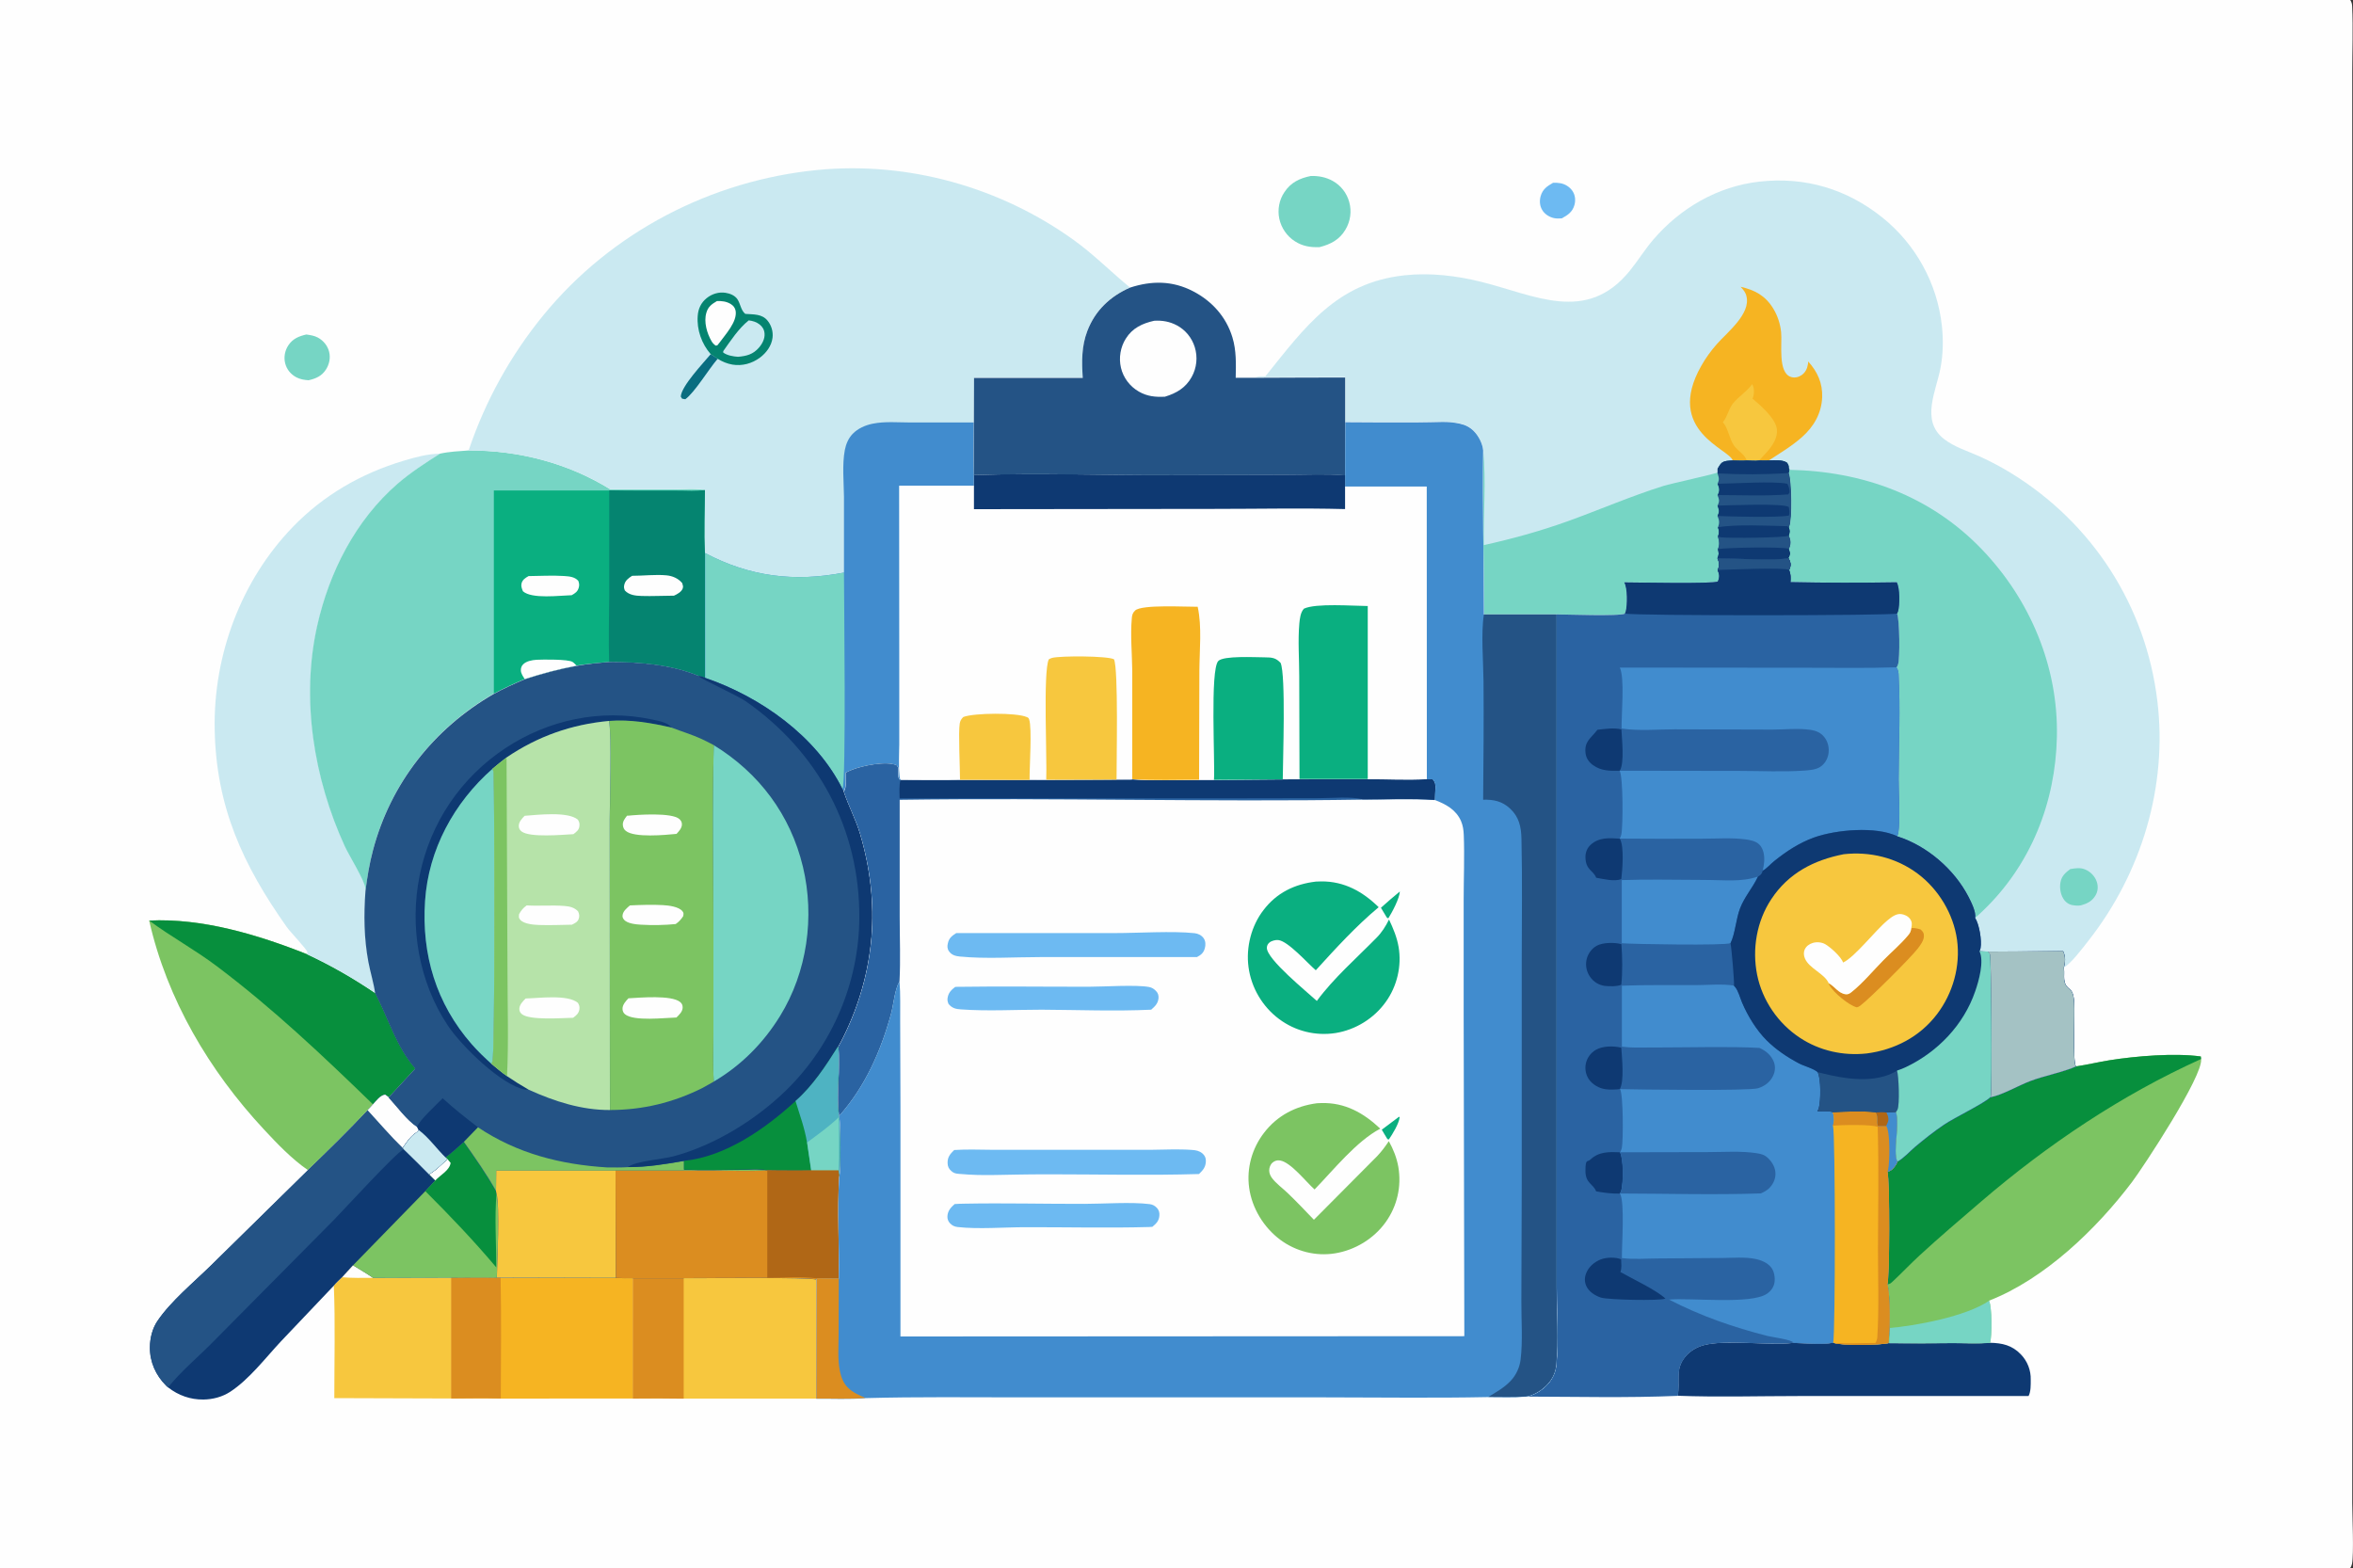 <?xml version="1.0" encoding="UTF-8"?>
<svg id="Layer_1" xmlns="http://www.w3.org/2000/svg" version="1.1" viewBox="0 0 2500 1666">
  <rect x="0" y="0" width="2500" height="1666" fill="#333333" stroke="none"/>
  <!-- Generator: Adobe Illustrator 29.5.1, SVG Export Plug-In . SVG Version: 2.1.0 Build 141)  -->
  <defs>
    <style>
      .st0 {
        fill: #058470;
      }

      .st1 {
        fill: #2a63a2;
      }

      .st2 {
        fill: #db8d20;
      }

      .st3 {
        fill: #418cce;
      }

      .st4 {
        fill: #b06716;
      }

      .st5 {
        fill: #0aaf80;
      }

      .st6 {
        fill: #6dbaf2;
      }

      .st7 {
        fill: #245385;
      }

      .st8 {
        fill: #a4c2c4;
      }

      .st9 {
        fill: #76d5c4;
      }

      .st10 {
        fill: #7cc462;
      }

      .st11 {
        fill: #078f3d;
      }

      .st12 {
        fill: #f6b422;
      }

      .st13 {
        fill: #b6e3a9;
      }

      .st14 {
        fill: #fefefe;
      }

      .st15 {
        fill: #cae9f1;
      }

      .st16 {
        fill: #0e3972;
      }

      .st17 {
        fill: #4eb3c2;
      }

      .st18 {
        fill: #f7c73e;
      }

      .st19 {
        fill: #096d80;
      }
    </style>
  </defs>
  <path class="st14" d="M0,0h2497.1c1.4,2.2,1.9,4.1,2,6.7,1.1,23.5.1,47.3.1,70.8v1518.9c0,13,1.9,55.4-.3,65.4-.4,1.6-.9,2.9-1.8,4.2H0V0Z"/>
  <path class="st6" d="M1650.1,194.2c2.7-.1,5.4,0,8,.5,5.3,1,10.4,4.4,13.1,9,2.5,4.2,2.9,9.4,1.6,14.1-2.1,7.5-7.1,10.7-13.4,14.2-2.8.2-5.7.3-8.5-.3-5.2-1.2-10.2-4.5-12.7-9.2-2.4-4.3-2.6-9.5-1.3-14.1,2.2-7.6,7-10.6,13.2-14.2Z"/>
  <path class="st9" d="M325.4,355.4c4.3.6,8.5,1.2,12.4,3.3,5.8,3.2,10.3,8.6,11.9,15.1,1.6,6.6.2,13.3-3.5,19-4.4,6.8-10.7,9.5-18.3,11.2-4.5-.2-9.3-1.1-13.2-3.2-5.7-3.1-9.9-8.1-11.6-14.4-1.8-6.6-.5-13.7,3.2-19.4,4.8-7.2,11.1-9.7,19.1-11.6Z"/>
  <path class="st9" d="M1392.6,187c8.1-.3,16.1,1.2,23.3,5.2,8.7,4.8,15,12.9,17.6,22.4,2.8,9.9,1.3,20.5-4,29.4-6.4,10.8-15.8,15.6-27.6,18.6-9.5.3-17.7-.9-25.9-6.1-8.6-5.4-14.7-14.3-16.8-24.2-2-9.7-.1-20,5.5-28.2,6.8-10.3,16.2-14.7,27.9-17.1Z"/>
  <path class="st18" d="M375.1,1344.4c7,4.4,14.5,8.5,21.2,13.3l83.2-.2v128.4c0,0-124.3-.4-124.3-.4,0-39.7,1.1-79.9-.5-119.5,2.5-3.1,5.9-6,8.7-8.9l11.7-12.7Z"/>
  <path class="st14" d="M375.1,1344.4c7,4.4,14.5,8.5,21.2,13.3-10.9.1-21.9.3-32.8-.6l11.6-12.7Z"/>
  <path class="st16" d="M1947.7,1426.7l.9.2c8.5,2.9,49.3,2.3,57.7.2h.9c22.8.3,45.6,0,68.4-.1,12.8,0,26.2.7,38.9-.3,12.9.3,23.2,2.6,32.5,12.2,7.1,7.3,10.9,17,10.6,27.2,0,5.3.2,12.5-2.3,17.2h-244.3c-42.7,0-85.9,1.3-128.6-.3,3.1-15.4-3.3-27.5,8-41.4,5.1-6.2,12.1-10.3,19.8-12.4,23.1-6.1,67.5.5,94.5-2.3h1c13.3.2,28.9,2,42-.2Z"/>
  <path class="st12" d="M654.3,1357.7c6,.2,12,.3,18,.1v128.1c-.1,0-140.3.1-140.3.1-17.6-.4-35.1-.2-52.7-.1v-128.4c16.3,0,32.5-.3,48.6,0h3.9c0-.1,122.5.2,122.5.2Z"/>
  <path class="st2" d="M528,1357.5h3.9c.9,42.7.3,85.6.2,128.4-17.6-.4-35.1-.2-52.7,0v-128.4c16.2.1,32.4-.2,48.6.1Z"/>
  <path class="st18" d="M672.4,1357.8h54c20.5.4,132.6-1.1,141.1,1.6l-.2,126.6h-141c-18-.3-36-.3-54.1-.1l.2-128.1Z"/>
  <path class="st2" d="M672.4,1357.8h54v128.3c-18-.3-36-.3-54.1-.1v-128.2Z"/>
  <path class="st10" d="M158.5,978.1c56.2-2.8,115.8,15.1,167.5,35.7,25.8,12,49.4,25.6,72.8,41.6l.5.9c14,27,21.6,55.2,42,78.9l-28.3,30.7-3.8-2.8c-5.5,1-9.2,6.4-12.9,10.3l-5.7,6.2c-20.5,21.8-42,42.8-63.5,63.6-17.1-11.8-32.7-28.1-46.8-43.3-58-62.3-102.9-138.2-121.8-221.8Z"/>
  <path class="st11" d="M158.5,978.1c56.2-2.8,115.8,15.1,167.5,35.7,25.8,12,49.4,25.6,72.8,41.6l.5.9c14,27,21.6,55.2,42,78.9l-28.3,30.7-3.8-2.8c-5.5,1-9.2,6.4-12.9,10.3-53.4-51.8-106.3-101.9-165.8-146.7-23.3-17.6-48.8-31.4-72-48.6Z"/>
  <path class="st15" d="M326,1013.8c.2-.7.7-1.4.6-2.1-.4-3-18.6-21.9-21.9-26.7-46.6-65.9-75.1-127.6-76.6-209.9-1.5-79,28-158.4,83.1-215.3,32.7-33.8,72.5-56.7,117.4-70.2,12.6-3.8,26-7.4,39.2-7.6-15.6,9.9-31,19.8-45,31.9-44.8,38.7-72.8,93.8-85.5,151-17.3,77.8-3.6,162.6,29.4,234.4,4.3,9.5,21.4,36.9,21.9,45,0,.4,0,.8,0,1.2v.7c-1.9,25.6-1.6,50.2,3.1,75.5,2.1,11.1,5.7,22.4,7.2,33.5-23.6-15.8-47.2-29.4-73-41.4Z"/>
  <path class="st16" d="M396.3,1173.3c3.7-3.9,7.4-9.4,12.9-10.3l3.8,2.8c8.7,9.5,19.7,24.6,30.3,31.3l1.8,3.7c-1.2,1.4-2.2,2.2-3.8,3.2-5.3,3.5-9.9,10.4-13.4,15.7l1,1.3c9.2,8.8,18.2,17.8,27.2,26.9,1.1-1.1.7-.8,1.7-1.5,6.8-4.3,11.6-9.6,17.6-14.9l-2.1-1.9c6.9-5,13.1-10.9,19.5-16.5,12.2,17.3,23.9,33.9,34.3,52.4l.5,2.2c3.8,14.2.9,71.7.4,89.7-16.2-.3-32.3,0-48.5,0l-83.2.2c-6.7-4.7-14.2-8.9-21.2-13.3l-11.6,12.7c-2.8,2.9-6.2,5.7-8.7,8.9l-56.5,59.5c-16.4,17.6-33.6,40.2-53.6,53.3-8.4,5.5-18.6,8.2-28.6,8.3-13.8.2-26.6-4.4-37.4-12.8-.7-.6-1.3-1.3-2-1.9-11.1-11-17.5-25.3-17.3-41,0-9.4,2.6-19.8,7.9-27.6,14.2-21.1,38.8-41.3,57-59.2l103-101.2c21.5-20.8,43-41.8,63.5-63.6l5.5-6.4Z"/>
  <path class="st10" d="M492.8,1213.2c12.2,17.3,23.9,33.9,34.3,52.4l.5,2.2c3.8,14.2.9,71.7.4,89.7-16.2-.3-32.3,0-48.5,0l-83.2.2c-6.7-4.7-14.2-8.9-21.2-13.3l76.8-78.8,10.7-11.3-6.4-6.4c1.1-1.1.7-.8,1.7-1.5,6.8-4.3,11.6-9.6,17.6-14.9l-2.1-1.9c6.8-4.9,13-10.8,19.4-16.4Z"/>
  <path class="st11" d="M492.8,1213.2c12.2,17.3,23.9,33.9,34.3,52.4l.5,2.2c-2.3,25.5-.3,53-.3,78.8-23.8-28.2-49.3-55-75.4-81l10.7-11.3-6.4-6.4c1.1-1.1.7-.8,1.7-1.5,6.8-4.3,11.6-9.6,17.6-14.9l-2.1-1.9c6.8-4.9,13-10.8,19.4-16.4Z"/>
  <path class="st14" d="M456.1,1247.9c1.1-1.1.7-.8,1.7-1.5,6.8-4.3,11.6-9.6,17.6-14.9l3.4,4.1c-1.2,8-11,12.9-16.3,18.6l-6.4-6.3Z"/>
  <path class="st7" d="M396.3,1173.3c3.7-3.9,7.4-9.4,12.9-10.3l3.8,2.8c8.7,9.5,19.7,24.6,30.3,31.3l1.8,3.7c-1.2,1.4-2.2,2.2-3.8,3.2-5.3,3.5-9.9,10.4-13.4,15.7l1,1.3c-8.7,4.3-62.7,63.4-74.1,75.1l-128.8,130c-15.4,15.7-33.9,31-47.5,48.1-.7-.6-1.3-1.3-2-1.9-11.1-11-17.5-25.3-17.3-41,.1-9.4,2.6-19.8,7.9-27.6,14.2-21.1,38.8-41.3,57-59.2l103-101.2c21.5-20.8,43-41.8,63.5-63.6l5.7-6.4Z"/>
  <path class="st14" d="M396.3,1173.3c3.7-3.9,7.4-9.4,12.9-10.3l3.8,2.8c8.7,9.5,19.7,24.6,30.3,31.3l1.8,3.7c-1.2,1.4-2.2,2.2-3.8,3.2-5.3,3.5-9.9,10.4-13.4,15.7-13-12.6-25.1-26.8-37.3-40.1l5.7-6.3Z"/>
  <path class="st10" d="M2206,1133c11.8-1.7,23.5-4.6,35.4-6.5,27.9-4.4,68.9-7.9,96.9-4l.3,2.7c2.5,17.7-61.7,115.3-73.4,130.7-37.6,49.8-92.8,103.1-152,126.1,3.3,6.2,3.1,37.6,1.2,44.7-12.8,1-26.1.2-38.9.3-22.8.1-45.6.3-68.4,0h-.9c1.6-12.2,2.1-51.4-1.1-62.4,2.5-6.3,2.7-111,.1-119.5,1.1-.3,2-.7,3-1.2,3.1-1.7,6.5-6.2,7.5-9.5,6.5-3.3,13.5-11.2,19.2-16,9.8-8.2,19.8-16.1,30.4-23.3,11.4-7.7,42.6-22.6,49.4-29.3,12.5-2.2,29.8-12.5,42.3-17.2,14.8-5.5,36.3-9.8,49-15.6Z"/>
  <path class="st9" d="M2113.3,1382.1c3.3,6.2,3.1,37.6,1.2,44.7-12.8,1-26.1.2-38.9.3-22.8.1-45.6.3-68.4,0,.2-5.2,1-11.2-1.7-15.9,29.6-2.4,83.3-12.4,107.8-29.1Z"/>
  <path class="st11" d="M2206,1133c11.8-1.7,23.5-4.6,35.4-6.5,27.9-4.4,68.9-7.9,96.9-4l.3,2.7c-84.5,38.1-163.5,91.2-233.9,151.6-21.9,18.8-43.9,37.5-65.1,57-10,9.2-19.3,19.1-29.3,28.4-1.2,1.1-2.2,1.9-3.8,2.2-.5.1-1,.1-1.5.2,2.5-6.3,2.7-111,0-119.5,1.1-.3,2-.7,3-1.2,3.1-1.7,6.5-6.2,7.5-9.5,6.5-3.3,13.5-11.2,19.2-16,9.8-8.2,19.8-16.1,30.4-23.3,11.4-7.7,42.6-22.6,49.4-29.3,12.5-2.2,29.8-12.5,42.3-17.2,14.9-5.5,36.4-9.8,49.1-15.6Z"/>
  <path class="st9" d="M497.9,478.6c52.8-.3,105.6,13.3,150.7,41.4h64.7c11.2,0,24.8-1.4,35.8.6-.1,22.3-.8,44.8,0,67l.2,132.7c-2.2-1.1-4.7-1.6-7.1-2.3-29.4-12.2-63.6-14.8-95-14.8-11.6,1-23.1,2.1-34.6,3.9-18.9,3.5-36.9,8.4-55.2,14.3-11,4.7-22.1,9.8-32.7,15.5-63.5,36.8-109.4,94.8-128.3,166-3.8,14.4-6.1,28.6-8,43.3v-.7c0-.4-.1-.8-.1-1.2-.5-8.2-17.6-35.6-21.9-45-33-71.8-46.8-156.6-29.4-234.4,12.8-57.2,40.8-112.3,85.5-151,14-12.1,29.4-22,45-31.9,10-2.2,20.3-2.6,30.4-3.4Z"/>
  <path class="st5" d="M524.8,521.1h122.6c21.9.4,43.8.2,65.6.2s24.5,1,36.1-.7c-.1,22.3-.8,44.8,0,67l.2,132.7c-2.2-1.1-4.7-1.6-7.1-2.3-29.4-12.2-63.6-14.8-95-14.8-11.6,1-23.1,2.1-34.6,3.9-18.9,3.5-36.9,8.4-55.2,14.3-11,4.7-22.1,9.8-32.7,15.5v-215.8Z"/>
  <path class="st14" d="M557.5,721.5c-1.7-2.7-3.9-5.7-4.1-9-.1-2.4.6-4.8,2.3-6.5,3.4-3.6,9.7-4.7,14.5-5,6.6-.3,33.4-.7,38.1,2.3,1.5.9,3.1,2.8,4.4,4-18.9,3.4-36.9,8.3-55.2,14.2Z"/>
  <path class="st14" d="M561.6,612.1c12.4-.1,25.1-.9,37.4-.1,5.6.4,11.4.7,15.4,5.1,1,2.6,1.3,4.6.5,7.3-1.2,4.3-3.8,5.9-7.5,8-12.6.3-42.4,4.3-51.8-4.2-1.1-2.7-2.2-5.3-1.5-8.2,1-4.1,4.1-6,7.5-7.9Z"/>
  <path class="st0" d="M647.4,521c21.9.5,43.8.3,65.6.3s24.5,1,36.1-.7c-.1,22.3-.8,44.8,0,67l.2,132.7c-2.2-1.1-4.7-1.6-7.1-2.3-29.4-12.2-63.6-14.8-95-14.8-.8-23.4,0-47.1.1-70.6v-111.6Z"/>
  <path class="st14" d="M671.6,611.8c11.8,0,24.9-1.6,36.5-.5,6.4.6,12.5,3.2,16.7,8.2.6,2.2,1.4,3.6.5,5.9-1.4,3.6-5.9,6-9.2,7.5-11.5,0-23.1.7-34.6.3-6.3-.2-13.1-.9-17.6-5.8-.8-2.1-1.2-3.4-.7-5.7,1-4.9,4.4-7.3,8.4-9.9Z"/>
  <path class="st15" d="M497.9,478.6c17.7-52.5,44.5-101.1,79.7-144,72.1-88,178.2-143,291-154,96.2-9.4,194.4,18.3,272.6,74.7,21.2,15.3,39.3,33.7,59.4,50.2-21,9.3-36.9,24.2-45.2,45.9-6.3,16.4-6,32.8-4.9,50h-115.5c0-.1-.2,47.4-.2,47.4,0,18.6-.3,37.2,0,55.8v11.4c-26.3,0-52.8-.3-79.2,0v208.5c0,0,0,66.6,0,66.6,0,10.9-.7,22.5.2,33.4,0,1.7.4,2.9,1.6,4.1l-1,.5c-3.1-3.2-2.2-6-2.2-10.3s.2-3.2-1.7-5.8c-10.9-4.9-36.2.4-47.2,4.7-2.4.9-4.7,2.1-7,3.2,0,4.4,1.1,15.8-1.7,18.9-.2.2-.4.3-.6.5l-1.1-2c-28-56.4-87.3-98.1-145.7-118.1l-.2-132.7c-.8-22.2,0-44.7,0-67-11-2-24.6-.6-35.8-.6h-64.7c-45.1-27.9-97.9-41.5-150.7-41.2Z"/>
  <path class="st19" d="M755.1,376.3l7.5,4.8c-9.3,10.6-24.6,36.1-34.5,43.1l-3.4-.6-1.4-2.2c.6-11.2,23.9-35.6,31.8-45.1Z"/>
  <path class="st0" d="M755.1,376.3c-9.6-11-14.9-25.9-13.8-40.6.5-7.6,3.5-14.1,9.6-19,5.6-4.5,12.9-6.7,19.9-5.6,4.7.7,9.8,2.7,12.6,6.7,3.4,5,3.6,11.7,8.4,15.7,8.6.7,17.8-.2,23.8,7.3,4,4.9,6,11.7,5.2,18-1,8.6-6.6,16.1-13.4,21.2-8.5,6.3-18.8,9.1-29.2,7.4-5.7-1-10.7-3.1-15.6-6.1l-7.5-5Z"/>
  <path class="st14" d="M761.7,319.9c5.2-.2,9.9.3,14.5,3,2.9,1.7,4.8,4.1,5.4,7.4,1.9,11.6-11.1,25.3-17.4,34.1l-2.1,2.6-1.9.2c-1.7-1.3-3-2.7-4.1-4.5-5-8.5-8.5-20.7-5.6-30.4,1.9-6.6,5.8-9.2,11.2-12.4Z"/>
  <path class="st15" d="M795.5,340.4c4.2.5,8.2,1.7,11.5,4.3,3.1,2.4,5,5.6,5.3,9.6.5,5.5-2.4,11-5.9,15-6.3,7.3-13.2,9-22.3,9.8-5.3-.4-11.4-1.4-15.7-4.5v-1.5c7.9-11.1,16.4-24.2,27.1-32.7Z"/>
  <path class="st3" d="M896.7,608.4v-80.7c-.2-15.8-2-34,.9-49.5,1.2-6.3,3.8-12.5,8.3-17.2,5.6-5.8,13.4-9.2,21.2-10.8,13-2.7,27.6-1.3,40.9-1.3h66.8c0,18.7-.3,37.3,0,55.9v11.4c-26.3,0-52.8-.3-79.2-.1v208.5c0,0,0,66.6,0,66.6,0,10.9-.7,22.5.2,33.4,0,1.7.4,2.9,1.6,4.1l-1,.5c-3.1-3.2-2.2-6-2.2-10.3s.2-3.2-1.7-5.8c-10.9-4.9-36.2.4-47.2,4.7-2.4.9-4.7,2.1-7,3.2,0,4.4,1.1,15.8-1.7,18.9-.2.2-.4.3-.6.5l-1.1-2c-28-56.4-87.3-98.1-145.7-118.1l-.2-132.7c47.5,25.2,95.3,31,147.6,20.8Z"/>
  <path class="st9" d="M749.2,587.6c47.4,25.2,95.2,31,147.5,20.8,0,24.4,2.5,222.8-1.6,230-28-56.4-87.3-98.1-145.7-118.1l-.2-132.7Z"/>
  <path class="st7" d="M647.3,703.3c31.4,0,65.7,2.6,95,14.8,2.4.6,4.9,1.1,7.1,2.3,58.4,20,117.7,61.7,145.7,118.1l1.1,2,.3,1c5.1,15,12.7,29.2,17.2,44.5,21.9,73.9,16.2,146.7-17.8,215.9-1.7,3.4-3.5,6.8-5.4,10.1,2.7,24.2-2.5,49.8.9,73.6,1.6,8.7,2.2,57.7,0,65.2-2.1,35.7.2,72-.4,107.9l-23.2-.3-.5,1.2c-8.5-2.8-120.6-1.3-141.1-1.5h-54c-6,0-12,0-18-.2l-122.5-.3h-3.9c.4-17.9,3.3-75.4-.4-89.6l-.5-2.2c-10.4-18.6-22.1-35.1-34.3-52.4-6.3,5.7-12.6,11.5-19.5,16.5l2.1,1.9c-5.9,5.2-10.8,10.6-17.6,14.9-1,.6-.6.4-1.7,1.5-9-9.1-18-18.1-27.2-26.9l-1-1.3c3.5-5.3,8.1-12.2,13.4-15.7,1.5-1,2.5-1.8,3.8-3.2l-1.8-3.7c-10.6-6.7-21.6-21.9-30.3-31.3l28.3-30.7c-20.4-23.6-28-51.9-42-78.9l-.5-.9c-1.5-11.1-5.1-22.4-7.2-33.5-4.7-25.3-5-49.9-3.1-75.5,1.9-14.7,4.2-29,8-43.3,18.9-71.3,64.8-129.3,128.3-166,10.5-5.7,21.6-10.8,32.7-15.5,18.3-5.9,36.3-10.8,55.2-14.3,11.6-2.1,23.1-3.2,34.7-4.2Z"/>
  <path class="st16" d="M443.3,1197.1c1.8-6.5,21.2-24.1,27-30.2,12,11,24.7,21,37.7,30.9l-15.2,15.4c-6.3,5.7-12.6,11.5-19.5,16.5l2.1,1.9c-5.9,5.2-10.8,10.6-17.6,14.9-1,.6-.6.4-1.7,1.5-9-9.1-18-18.1-27.2-26.9l-1-1.3c3.5-5.3,8.1-12.2,13.4-15.7,1.5-1,2.5-1.8,3.8-3.2l-1.8-3.8Z"/>
  <path class="st15" d="M445.1,1200.8c10.4,7.7,18.8,19.8,28.2,28.9l2.1,1.9c-5.9,5.2-10.8,10.6-17.6,14.9-1,.6-.6.4-1.7,1.5-9-9.1-18-18.1-27.2-26.9l-1-1.3c3.5-5.3,8.1-12.2,13.4-15.7,1.6-1.1,2.5-1.9,3.8-3.3Z"/>
  <path class="st10" d="M507.9,1197.8c41.8,27.9,87.6,39.5,137.2,42.6,7.3,0,14.8.2,22.1-.3,20.1.1,40-3.2,59.7-6.6v9.3c19.7.9,39.5.2,59.1,0,9.3,0,20.3-1.2,29.3.6-18,1.2-36.5.3-54.5.3h-233.4c0,0-.2,21.9-.2,21.9-10.4-18.6-22.1-35.1-34.3-52.4l15-15.5Z"/>
  <path class="st16" d="M561.8,1157.8c-1.4,0-2.6,0-3.9-.1-24.7-4.4-67.6-46.2-82.2-68.2-30.8-46.4-40.8-105.1-29.8-159.5,11.3-55.7,43.6-103.7,91.1-135.1,45.7-30.2,101.2-41.9,155-30.6,6.5,1.4,17.8,3.1,21.5,8.8-21.5-5-44.3-9-66.5-7.1-39.9,3.8-75.7,16.3-108.8,38.8-5,3.9-10.1,7.7-14.9,11.9-40.9,36-68.1,85.8-71.7,140.7-3.7,56.9,11.8,109,49.6,152.1,6.5,7.4,13.5,14.1,20.8,20.7,5.5,4.5,10.8,9.2,16.7,13.2,7.6,5.1,15.2,9.9,23.1,14.4Z"/>
  <path class="st18" d="M527.3,1243.8h126.7c0-.1.3,113.9.3,113.9l-122.5-.3h-3.9c.4-17.9,3.3-75.4-.4-89.6l-.5-2.2.3-21.8Z"/>
  <path class="st9" d="M523.3,816.8c.7,1.8,1.2,3.4,1.2,5.3.9,26.5,1.7,297.1-1.3,305.7-.3,1-.7,1.5-1.2,2.4-7.3-6.6-14.3-13.3-20.8-20.7-37.8-43.2-53.4-95.3-49.6-152.1,3.6-54.8,30.8-104.6,71.7-140.6Z"/>
  <path class="st16" d="M742.3,718c2.4.6,4.9,1.1,7.1,2.3,58.4,20,117.7,61.7,145.7,118.1l1.1,2,.3,1c5.1,15,12.7,29.2,17.2,44.5,21.9,73.9,16.2,146.7-17.8,215.9-1.7,3.4-3.5,6.8-5.4,10.1,2.7,24.2-2.5,49.8.9,73.6,1.6,8.7,2.2,57.7,0,65.2l-.6-6.9h-29c-15.5-.2-31.2,0-46.7-.4-9-1.8-20.1-.7-29.3-.6-19.6.2-39.4.8-59-.1v-9.3c-19.8,3.4-39.7,6.7-59.8,6.6,9-6.6,36.5-8.2,48.5-11.4,43.9-11.7,88.4-39.3,120.6-71,48.6-47.9,76.6-114.3,76.9-182.5.5-94.3-43.7-176.2-120.5-229.9-9.3-6.5-47-23.4-49.7-26.4-.1-.2-.3-.5-.6-.8Z"/>
  <path class="st11" d="M890.5,1111.8c2.7,24.2-2.5,49.8.9,73.6,1.6,8.7,2.2,57.7,0,65.2l-.6-6.9h-29c-15.5-.2-31.2.1-46.7-.4-9-1.8-20.1-.7-29.3-.6-19.6.2-39.4.8-59,0v-9.3c44.3-4.5,86.5-34.3,118.4-63.5,18.3-16,32.4-37.6,45.2-58Z"/>
  <path class="st17" d="M890.5,1111.8c2.7,24.2-2.5,49.8.9,73.6,1.6,8.7,2.2,57.7,0,65.2l-.6-6.9h-29c0-.1-4.4-30-4.4-30-2.4-14.9-7.8-29.5-12.2-43.9,18.3-16,32.4-37.6,45.2-58Z"/>
  <path class="st9" d="M857.6,1213.8c11.5-8.5,23.3-16.8,33.6-26.8,0,18.8.7,37.9-.2,56.7h-29c0,0-4.4-29.9-4.4-29.9Z"/>
  <path class="st9" d="M758.3,791.7c48.2,29.5,81.6,74.1,94.8,129.3,12.7,53.2,4.5,111.8-24.3,158.5-17.6,28.6-41.4,52.7-70.5,69.7-1.1-17.2-.5-34.8-.5-52.1v-98c.2-69-1.4-138.4.5-207.4Z"/>
  <path class="st2" d="M861.9,1243.7h29c0,.1.6,7,.6,7-2.1,35.7.2,72-.4,107.9l-23.2-.3-.5,1.2c-8.5-2.8-120.6-1.3-141.1-1.5h-54c-6,.1-12,.1-18-.2l-.3-114h106.7c18,0,36.6.9,54.5-.3,15.6.4,31.2.1,46.7.2Z"/>
  <path class="st4" d="M861.9,1243.7h29c0,.1.6,7,.6,7-2.1,35.7.2,72-.4,107.9l-23.2-.3c-16.8-2.4-35.8-.6-52.7-.6v-114.1c15.6.3,31.2,0,46.7.1Z"/>
  <path class="st10" d="M647.1,766c22.2-1.8,44.9,2.1,66.5,7.1,10.6,4.1,21.7,7.4,32.1,12.2,4.2,2.1,8.6,4.1,12.7,6.4-1.9,69-.3,138.4-.4,207.4v98c0,17.3-.7,34.9.4,52.1l-12.3,6.9c-31.2,15.5-63.1,23.2-98,23.3l-.2-308.8c0-18.4,2.2-91.3-.8-104.6Z"/>
  <path class="st14" d="M666.2,866.7h1c10.3-1.1,46.8-3.6,54.7,3.6,1.8,1.7,2.7,3.4,2.6,5.9-.2,4-3.2,7-5.7,9.8-12.2,1.2-44.8,4.3-53.9-3.2-2-1.6-2.8-3.4-3.1-5.8-.5-4.1,2-7.2,4.4-10.3Z"/>
  <path class="st14" d="M669.3,962c11.5-.5,23.7-1,35.1-.3,5.9.3,16.9,1.6,20.7,6.5,1.6,2,1.1,2.9.8,5.2-2.4,3.6-4.4,5.9-8,8.4-11.6,1.2-25,1.4-36.7.7-5.3-.3-15-1.1-18.4-5.6-1.2-1.6-1.6-2.7-1.3-4.7.5-4.1,4.7-7.6,7.8-10.2Z"/>
  <path class="st14" d="M667.7,1060.7c12.4-.7,45.8-3.7,55,4,1.9,1.6,2.6,3.3,2.6,5.7,0,4.5-3.7,7.8-6.6,10.7-12.4.3-45.4,4.3-54.7-3.5-1.8-1.6-2.5-3.3-2.6-5.7,0-4.5,3.4-8.1,6.3-11.2Z"/>
  <path class="st13" d="M538.2,804.8c33.2-22.5,68.9-35.1,108.8-38.8,3.1,13.3.8,86.2.8,104.6l.2,308.8c-30.3.1-59-9.2-86.3-21.6-7.9-4.5-15.5-9.3-23-14.4-5.8-4-11.2-8.7-16.7-13.2.5-1,.9-1.4,1.2-2.4,3-8.6,2.1-279.2,1.3-305.7,0-1.9-.5-3.6-1.2-5.3,4.8-4.2,9.9-8,14.9-12Z"/>
  <path class="st14" d="M559.6,962c13.4.8,26.9-.5,40.2.6,5.4.4,10.8,1.6,14.5,5.9,1.2,2.9,1.6,5.1.4,8.2s-4.3,4.4-7.1,5.8c-11.5.2-23.2.7-34.8.3-5.7-.2-16.3-1-20.1-5.6-1.9-2.2-1.4-3.2-1.2-5.9,2.3-4.2,4.3-6.5,8.1-9.3Z"/>
  <path class="st14" d="M558.5,1060.9c13.9-.3,44.8-4.6,55.6,4.7,1.3,2.4,1.9,4,1.5,6.8-.7,4.4-3.3,6.5-6.7,9-11.7.2-46.8,3-54.7-4.1-1.7-1.5-2.5-3.3-2.4-5.6.2-4.4,3.8-7.9,6.7-10.8Z"/>
  <path class="st14" d="M557.4,866.8c13.8-1,45.9-4.9,56.6,4.1,1.4,2.4,2,4,1.6,6.9-.5,4.2-3.2,6.1-6.4,8.5-12.1.7-45.9,3.7-54.8-2.7-2-1.5-3.1-3.2-3.2-5.7-.2-4.5,3.3-8.1,6.2-11.1Z"/>
  <path class="st10" d="M523.3,816.8c4.8-4.2,9.9-8,14.9-11.9l1,228.3c0,36.6,1.3,73.7-.5,110.2-5.8-4-11.2-8.7-16.7-13.2.5-1,.9-1.4,1.2-2.4,3-8.6,2.1-279.2,1.3-305.7,0-1.9-.5-3.6-1.2-5.3Z"/>
  <path class="st15" d="M1344.4,399.9c42.1-52.4,75.7-99.7,148.1-107.4,26.9-2.9,54.9.4,81,6.9,57,14.1,112.2,45.1,158.2-11.8,8.6-10.6,15.8-22.4,24.7-32.8,28.8-33.7,68.5-56.8,112.8-61.8,48.5-5.5,93.1,7.8,131,38.3,35.2,28.3,58.2,70,63,115,1.6,14.9,1.3,29.6-1.4,44.3-4.5,24.8-21.4,55.7,3.2,75.5,11,8.8,26,13.3,38.8,19.1,11.3,5.1,22.3,11,32.8,17.4,86.7,53.2,143.3,141.2,155.5,242,11.1,90.9-16.8,183.1-73.2,254.9-5,6.4-19.5,25.7-26.2,28.3,1.5-6.3,1.9-11.2-.9-17.2l-79.9.5-9-.4c.6-1.1.9-2.3,1.2-3.5,1.5-7.8-1.4-25.2-5.8-32,1.4-6-4.2-17.1-7-22.4-15.2-29.4-44.1-54.2-75.8-64.3.5-1.2.9-2.2,1.2-3.5,2.3-13.2.4-42.7.4-57.3,0-36.9,1.9-74.9-.1-111.8,0-2.7-.7-4.5-2.2-6.8.7-1,1.2-2.1,1.6-3.2,2.2-5.9,1.7-48.1-1-54.1.3-.7.8-1.5,1-2.3,1.9-6.4,2-25-1.4-30.9-37.5.7-75.4.7-112.9-.2.4-4.5.4-8.6-1.4-12.9.4-1,.6-1.3.9-2.2,1.4-4.1.4-6.5-1.5-10.3-12.4,2.8-59.8.3-75.5.1,1.7,4.1,2.5,6.9.7,11-.2.4-.4.9-.6,1.3,2.1,4.8,2.2,7.4.4,12.2-5.1,2.8-87,1-99.6,1,3.6,5.8,3.3,24.3,1.6,30.8-.2.7-.6,1.6-.9,2.3-5.1,3.1-63.3,1-72.6.9h-77.2c0-58-1.7-116.1-.8-174.3-.5-7.2-4.7-15.3-9.8-20.4-4.1-4.2-9-6.8-14.8-8-14.4-3-31.6-1.4-46.3-1.4-25.3.1-50.5.1-75.8-.2v-47.6c0,0-95,.2-95,.2,3.4-1.5,7-1,10.5-1Z"/>
  <path class="st9" d="M2199.6,923.4c5.4-.9,10.6-1.8,15.8.4,5.6,2.3,10.3,7.1,12.3,12.9,1.7,4.9,1.4,10.2-1.3,14.7-3.2,5.4-7.7,8.2-13.5,9.9-2.6,1.1-5.2,1-8,.8-4.8-.3-8.6-1.9-11.6-5.7-3.9-5-5.3-12.7-4.1-18.9,1.1-6.7,5.3-10.3,10.4-14.1Z"/>
  <path class="st12" d="M1849.3,304.7c15.3,3.5,26.3,9.4,34.7,23.1,4.7,7.6,7.5,16.4,8.4,25.2,1.3,11.8-3.9,43.3,10.7,47.6,3.8,1.1,7.8.2,11-2,4.1-2.8,6.1-7,6.8-11.8.1-.8.4-2,.2-2.8,9.9,10.9,15.5,23.2,14.9,38.2-.7,17-8.9,31.1-21.4,42.2-10.7,9.5-23.4,17.1-35.4,24.9-3.3.3-6.8.1-10.2.1-4.3.7-9,0-13.4,0-4.8.4-9.8,0-14.6-.1-3.4-12.3-72.5-31.4-33.6-100.3,4.7-8.4,10.4-16.3,16.8-23.5,10.9-12.4,36-31.9,31.4-50.6-.8-4.1-3.5-7.3-6.3-10.2Z"/>
  <path class="st18" d="M1861.6,408.1c2.1,3.4,2.3,8.2,1.5,12-.2,1.2-.6,2.3-1.1,3.4,8.5,7.2,24.6,21.1,25.9,32.5,1,8.8-4.5,17.4-10.1,23.7-2.8,3.2-5.8,6.4-8.7,9.5-4.3.7-9,0-13.4,0-1.6-6.3-10-10.6-13.7-16.2-4.6-7.1-6.1-18.5-11.5-24.4,4.9-5.8,5.9-13.7,10.6-19.8,6-7.4,15.3-13.1,20.5-20.7Z"/>
  <path class="st9" d="M1575.8,478.4c3.3,33,.1,67.6.7,100.8,30.1-6.7,59.3-14.7,88.4-25.1,34.2-12.3,67.7-26.9,102.5-37.8,7.8-2.5,56.6-13,58.4-14.6-.2-1.2-.2-2.6-.6-3.7,1.1-1.9,2.2-4,3.7-5.6,2.7-3,8.7-2.8,12.5-3.2,4.8,0,9.8.5,14.6,0,4.3.1,9.1.7,13.4,0,3.4,0,6.9.2,10.2,0,5.9,0,14-1,19.1,2.3,1.3,1.9,2.1,3.1,2,5.5l.9,2.2-.7,3.5c3.1,7.7,3.7,49.7.5,56.8-.1.3-.3.6-.5.9,1.4,4.1,1.3,4.5,0,8.6,1.9,4.4,2.5,8.1.8,12.7-.2.6-.5,1.2-.8,1.8,1.2,3.3,1.9,4.5.5,7.8-.4.8-.5,1.1-1,1.8-12.4,2.8-59.8.3-75.5.1,1.7,4.1,2.5,6.9.7,11-.2.4-.4.9-.6,1.3,2.1,4.8,2.2,7.4.4,12.2-5.1,2.8-87,1-99.6,1,3.6,5.8,3.3,24.3,1.6,30.8-.2.7-.6,1.6-.9,2.3-5.1,3.1-63.3,1-72.6.9h-77.2c-.1-58-1.8-116.1-.9-174.3Z"/>
  <path class="st7" d="M1841.2,489.2c4.8,0,9.8.5,14.6,0,4.3.1,9.1.7,13.4,0,3.4,0,6.9.2,10.2,0,5.9,0,14-1,19.1,2.3,1.3,1.9,2.1,3.1,2,5.5l.9,2.2-.7,3.5c3.1,7.7,3.7,49.7.5,56.8-.1.3-.3.6-.5.9,1.4,4.1,1.3,4.5,0,8.6,1.9,4.4,2.5,8.1.8,12.7-.2.6-.5,1.2-.8,1.8,1.2,3.3,1.9,4.5.5,7.8-.4.8-.5,1.1-1,1.8-12.4,2.8-59.8.3-75.5.1,1.8-4.1,1.5-5.5.6-9.8,1.8-4.6,1.5-8.5,0-13.1,1.3-4,1.3-6.1,0-10,1.8-4.6,1.4-7.7-.5-12.1.2-.3.4-.7.5-1,1.8-4,.9-6-.5-9.9.2-.3.3-.7.5-1,1.8-4.1,1.2-6.1-.5-10.2.5-.9.7-1.2,1-2.1,1.5-3.8.6-6.3-1-9.9,2.2-4.7,1.6-6.4,0-11.1v-5c1.2-1.9,2.3-4,3.8-5.6,2.8-3.1,8.8-2.9,12.6-3.2Z"/>
  <path class="st16" d="M1824.9,537.2c10.2-.1,70.6-2.9,75.7,1.6.4,3,1.2,6.1,0,9-12.5,2.3-60.8,1.1-75.8.4.2-.3.4-.7.5-1,1.9-4.2,1-6.1-.4-10Z"/>
  <path class="st16" d="M1825,514c17-.2,60.2-3,74,0,1.6,3.3,2.4,5.5,2.3,9.3l-1.4,2c-24.6,1.9-50.1.7-74.8.7.5-.9.7-1.2,1-2.1,1.3-3.8.4-6.3-1.1-9.9Z"/>
  <path class="st16" d="M1841.2,489.2c4.8,0,9.8.5,14.6,0,4.3.1,9.1.7,13.4,0,3.4,0,6.9.2,10.2,0,5.9,0,14-1,19.1,2.3,1.3,1.9,2.1,3.1,2,5.5l.4,4.2-1.2,1.4c-24.1,1.7-50.6,1.7-74.7.4v-5c1.2-1.9,2.3-4,3.8-5.6,2.6-3.1,8.6-2.9,12.4-3.2Z"/>
  <path class="st7" d="M1825.4,560.2c18.3-3.3,54.1-1.6,73.5-1.1l1.8,1.3c1.4,4.1,1.3,4.5,0,8.6,1.9,4.4,2.5,8.1.8,12.7-.2.6-.5,1.2-.8,1.8,1.2,3.3,1.9,4.5.5,7.8-.4.8-.5,1.1-1,1.8-12.4,2.8-59.8.3-75.5.1,1.8-4.1,1.5-5.5.6-9.8,1.8-4.6,1.5-8.5,0-13.1,1.3-4,1.4-6.1.1-10.1Z"/>
  <path class="st16" d="M1825.3,583.4c9.7-1.6,67-2.6,74.9-.4l.5.5c1.2,3.3,1.9,4.5.5,7.8-.4.8-.5,1.1-1,1.8-12.4,2.8-59.8.3-75.5.1,1.9-4.1,1.6-5.5.6-9.8Z"/>
  <path class="st16" d="M1825.4,560.2c18.3-3.3,54.1-1.6,73.5-1.1l1.8,1.3c1.4,4.1,1.3,4.5,0,8.6-3.3,2.5-64.2,3-72,1.9-1.1-.2-2.2-.4-3.3-.6,1.2-4,1.3-6.1,0-10.1Z"/>
  <path class="st9" d="M1901.4,499.2c77.7,1.5,149.7,27.6,204.3,84.5,51.3,53.5,81.3,124.7,79.7,199.2-1.5,69.8-27.6,135.9-78.5,184.7-2.7,2.6-5.5,5.3-8.4,7.6,1.4-6-4.2-17.1-7-22.4-15.2-29.4-44.1-54.2-75.8-64.3.5-1.2.9-2.2,1.2-3.5,2.3-13.2.4-42.7.4-57.3,0-36.9,1.9-74.9-.1-111.8-.1-2.7-.7-4.5-2.2-6.8.7-1,1.2-2.1,1.6-3.2,2.2-5.9,1.7-48.1-1-54.1.3-.7.8-1.5,1-2.3,1.9-6.4,2-25-1.4-30.9-37.5.7-75.4.7-112.9-.2.4-4.5.4-8.6-1.4-12.9.4-1,.6-1.3.9-2.2,1.4-4.1.4-6.5-1.5-10.3.4-.7.6-.9,1-1.8,1.4-3.4.7-4.5-.5-7.8.3-.6.5-1.2.8-1.8,1.7-4.6,1.1-8.3-.8-12.7,1.3-4.1,1.4-4.5,0-8.6.2-.3.3-.6.5-.9,3.2-7.1,2.7-49.1-.5-56.8l.6-3.4Z"/>
  <path class="st1" d="M1824.8,593.2c15.8.2,63.1,2.7,75.5-.1,1.9,3.8,2.9,6.2,1.5,10.3-.3.9-.5,1.2-.9,2.2,1.8,4.3,1.8,8.3,1.4,12.9,37.5.8,75.4.8,112.9.2,3.5,6,3.3,24.5,1.4,30.9-.2.7-.7,1.6-1,2.3,2.7,6,3.2,48.2,1,54.1-.4,1.1-.9,2.2-1.6,3.2,1.5,2.2,2,4.1,2.2,6.8,2,36.8.2,74.8.1,111.8,0,14.7,1.9,44.1-.4,57.3-.2,1.3-.6,2.3-1.2,3.5,31.6,10,60.6,34.9,75.8,64.3,2.7,5.3,8.4,16.4,7,22.4,4.4,6.8,7.3,24.1,5.8,32-.2,1.2-.6,2.4-1.2,3.5l9,.4,79.9-.5c2.8,6,2.4,11,.9,17.2v1c.9,8.7-2,15.3,5.2,21.4.3.2.6.5.9.7,4.2,3.4,4.4,10,4.8,15,.8,9.9-1.7,62.4,1.7,66.7l.7.3c-12.7,5.9-34.3,10.1-48.9,15.7-12.5,4.7-29.8,14.9-42.3,17.2-6.8,6.7-38,21.6-49.4,29.3-10.6,7.2-20.6,15.1-30.4,23.3-5.7,4.8-12.7,12.7-19.2,16-1,3.3-4.4,7.8-7.5,9.5-1,.5-2,.9-3,1.2,2.6,8.6,2.4,113.2-.1,119.5,3.2,11,2.7,50.2,1.1,62.5-8.5,2.1-49.3,2.8-57.7-.2l-.9-.2c-13.1,2.1-28.6.4-42,.1h-1c-26.9,2.9-71.4-3.7-94.5,2.4-7.7,2.1-14.7,6.1-19.8,12.4-11.3,13.8-4.8,26-8,41.4-53.5,2.3-107.8.9-161.3.8,7.7-1.1,15.9-6,21.4-11.4,6.1-6,10-13.5,10.9-22,2.6-25.8.4-56.3.4-82.6v-715.1c9.2,0,67.5,2.2,72.6-.9.3-.7.7-1.6.9-2.3,1.7-6.5,2-25-1.6-30.8,12.6,0,94.5,1.8,99.6-1,1.9-4.9,1.7-7.4-.4-12.2.2-.4.4-.9.6-1.3,1.5-4.2.8-7-.9-11.1Z"/>
  <path class="st16" d="M1695.8,1265.8c-2.8-8-11.3-8.2-11.3-21.7s2-8.9,5.4-12.2c8.8-8.4,20.1-8.1,31.3-7.6,3.9,6.7,3.6,33,1.4,40.6-.3.9-.7,1.8-1.2,2.7-.1.2-.2.4-.3.6-8.8.2-16.9-.9-25.3-2.4Z"/>
  <path class="st16" d="M1695.9,932.6c-3-8-11.1-7.9-11.4-21.7-.1-5.2,1.8-9.9,5.6-13.4,8.8-8,20-7.2,30.9-6.4,4.9,7.9,2.7,33.7,1.6,42.9-7.2,3-19.1-.1-26.7-1.4Z"/>
  <path class="st16" d="M1697.2,775.4c8.1-.9,17.5-2.4,25.5-.4.5,10.2,3.4,35.7-1.7,43.9-10.4.2-19.6.4-28.4-5.9-4.3-3-7.4-7.4-8-12.7-1.5-12.4,5.5-15.8,11.9-24,.2-.3.5-.6.7-.9Z"/>
  <path class="st16" d="M1722.6,1046.3c-4.2,1.9-13,1.8-17.7,1.2-6.3-.9-11.8-4.3-15.4-9.5-3.7-5.2-5.2-11.8-3.9-18.1,1.3-6.2,5.2-11.9,10.8-15,6.4-3.6,19.2-3.8,26.3-1.7,1,13.9,1.3,29.2-.1,43.1Z"/>
  <path class="st16" d="M1721,1157.2c-4.8.5-10.4.8-15.1.1-6.8-.9-13.9-4.9-17.8-10.6-3.2-4.8-4.4-10.9-3.2-16.5,1.2-6.1,5.1-11.4,10.4-14.6,7.3-4.4,19.1-4.5,27.3-2.4.6,10.4,3.4,35.3-1.6,44Z"/>
  <path class="st16" d="M1769.5,1379.8c-6.4,2.5-61,1.3-68.5-1.1-6.4-2.1-12.9-6.2-15.7-12.5-1.9-4.4-1.8-9.1,0-13.5,2.7-6.8,8.6-11.8,15.3-14.5,6-2.4,15.8-2.7,21.8-.2.1,4.4.9,9.4-.8,13.5,12.6,7.2,38.4,19.2,47.9,28.3Z"/>
  <path class="st3" d="M1723.1,935.1c27.7-1,55.6-.2,83.4-.2s42.8,2.5,61.2-3.5c-.1.2-.2.5-.3.7-5.5,11.4-14,20.9-18.6,32.9-4.3,11.2-5.2,27.2-10.2,37.1-6.2,2.7-102.3,1.1-115.5.1v-67.1Z"/>
  <path class="st16" d="M1824.8,593.2c15.8.2,63.1,2.7,75.5-.1,1.9,3.8,2.9,6.2,1.5,10.3-.3.9-.5,1.2-.9,2.2,1.8,4.3,1.8,8.3,1.4,12.9,37.5.8,75.4.8,112.9.2,3.5,6,3.3,24.5,1.4,30.9-.2.7-.7,1.6-1,2.3-5.7,2.3-280.3,2.5-289.2,0,.3-.7.7-1.6.9-2.3,1.7-6.5,2-25-1.6-30.8,12.6,0,94.5,1.8,99.6-1,1.9-4.9,1.7-7.4-.4-12.2.2-.4.4-.9.6-1.3,1.7-4.2,1-7-.7-11.1Z"/>
  <path class="st16" d="M1824.8,593.2c15.8.2,63.1,2.7,75.5-.1,1.9,3.8,2.9,6.2,1.5,10.3-.3.9-.5,1.2-.9,2.2,1.8,4.3,1.8,8.3,1.4,12.9-25.1.6-52.1,1.6-77-.6,1.9-4.9,1.7-7.4-.4-12.2.2-.4.4-.9.6-1.3,1.7-4.3,1-7.1-.7-11.2Z"/>
  <path class="st7" d="M1824.8,593.2c15.8.2,63.1,2.7,75.5-.1,1.9,3.8,2.9,6.2,1.5,10.3-.3.9-.5,1.2-.9,2.2-5.1-3-65.2-.3-76,0,.2-.4.4-.9.6-1.3,1.7-4.2,1-7-.7-11.1Z"/>
  <path class="st3" d="M1721,709.3l204.1.2c29.9,0,60,.5,89.9-.5,1.5,2.2,2,4.1,2.2,6.8,2,36.8.2,74.8.1,111.8,0,14.7,1.9,44.1-.4,57.3-.2,1.3-.6,2.3-1.2,3.5-22.9-10.8-65.2-6.9-88.4,1.4-15.6,5.6-29.4,14.7-42.2,25-4,3.2-7.9,7.9-12.3,10.3.7-3.1,1.4-6.5,1.6-9.7.4-6.2-.6-13.4-5.1-18-3.7-3.8-9.9-4.9-14.9-5.6-14.7-1.9-30.9-.7-45.8-.7-29.2.1-58.4.2-87.7-.1.8-1.4,1.4-2.7,1.7-4.3,1.9-8.7,2-61.6-1.8-67.8l128,.2c22.3,0,45.2,1.2,67.4-.3,5.7-.4,13-.8,17.8-4,4.6-3.1,7.6-8,8.6-13.4,1.1-6.2-.2-12.8-4-17.8-3.7-5-8.9-7.2-14.9-8.1-12.8-2-27.4-.3-40.5-.3l-103.5-.3c-18,0-38,1.9-55.8-.7-.3,0-.7,0-1-.2-.3-14.5,3.5-53.5-1.9-64.7Z"/>
  <path class="st3" d="M1723.1,1047.3c26-1,52.1-.5,78.1-.6,12.9,0,28.5-1.6,41.1.5.4.4.7.8,1.1,1.2,3.4,3.9,5.5,11.8,7.5,16.7,6.2,14.7,14.6,28.6,25.9,39.9,10,10,21.9,18,34.3,24.7,5.4,2.9,16.4,5.7,20.2,9.6,3.5,6.9,3.2,29.9,1.2,37.7-.3,1.3-1,2.5-1.6,3.6,4.7,0,12.3-.7,16.5,1,14.6-.5,30.8-1.3,45.3,0,3.6,0,8.1-.7,11.6.2l10.2-.4c4.4,15-3.6,40.2,1.4,52.9-1,3.3-4.4,7.8-7.5,9.5-1,.5-2,.9-3,1.2,2.6,8.6,2.4,113.2-.1,119.5,3.2,11,2.7,50.2,1.1,62.5-8.5,2.1-49.3,2.8-57.7-.2l-.9-.2c-13.1,2.1-28.6.4-42,.1-2.3-3.4-22.9-6-27.7-7.2-36.4-9.2-71.4-21.4-104.8-38.7,23.7-2.1,87.3,5.5,104.2-6.3,4.2-3,7.2-7,7.9-12.2.7-5.1-.4-11.8-3.7-15.8-4.1-5.1-11-7.8-17.3-9-10.8-2.1-23.1-1-34.1-.9l-68.6.5c-12.2,0-25.4,1.2-37.5-.3-.3,0-.7,0-1,0-.2-12.7,3.3-59.6-2-68.6.1-.2.2-.4.3-.6.4-.8.9-1.7,1.2-2.7,2.2-7.7,2.6-33.9-1.4-40.6.8-1.4,1.4-2.7,1.8-4.3,1.7-8,1.6-57.2-1.8-62.8,19.5.5,136.6,2,146.4-.9,6.8-2,12.9-6.4,16-12.9,2.4-4.8,2.9-10.2.9-15.3-2.9-7.1-8.4-11.6-15.2-14.7-34-1.7-68.6-.5-102.7-.5s-29.2.6-43.5-.8v-64.8Z"/>
  <path class="st1" d="M1721.1,1224.3l93.5-.2c16.9,0,35.3-1.4,51.9,1.2,4.9.8,8.2,1.6,11.9,5.1,4.8,4.6,8.2,10.6,8,17.4-.2,5.8-3,11.3-7.3,15.2-2.4,2.2-5.3,3.7-8.3,5-49.8,1.7-100,.2-149.7.1.1-.2.2-.4.3-.6.4-.8.9-1.7,1.2-2.7,2.1-7.6,2.4-33.8-1.5-40.5Z"/>
  <path class="st12" d="M1947.3,1181.6c14.6-.5,30.8-1.3,45.3.1,3.6-.1,8.1-.7,11.6.2l10.2-.4c4.4,15-3.6,40.2,1.4,52.9-1,3.3-4.4,7.8-7.5,9.5-1,.5-2,.9-3,1.2,2.6,8.6,2.4,113.2-.1,119.5,3.2,11,2.7,50.2,1.1,62.5-8.5,2.1-49.3,2.8-57.7-.2l-.9-.2c2.4-9,2.4-222-.2-230.6,1.8-5,1.1-9.6-.2-14.5Z"/>
  <path class="st2" d="M1947.3,1181.6c14.6-.5,30.8-1.3,45.3.1,3.6,4.6,1,9.4,2.5,14.5l-.4,1.1c-5-2.8-40.2-2.1-47.4-1.2,2-5,1.3-9.6,0-14.5Z"/>
  <path class="st2" d="M2004.3,1181.9l10.2-.4c4.4,15-3.6,40.2,1.4,52.9-1,3.3-4.4,7.8-7.5,9.5-1,.5-2,.9-3,1.2,2.6,8.6,2.4,113.2-.1,119.5,3.2,11,2.7,50.2,1.1,62.5-8.5,2.1-49.3,2.8-57.7-.2,14.4.9,29.4,0,43.9,0,1.2-2,1.8-3.8,2-6.1,1.9-30.9.7-62.7.7-93.8.1-43.2,1-86.6-.3-129.7l.4-1.1c-1.5-5.1,1.1-9.9-2.5-14.5,3.4-.1,7.8-.7,11.4.2Z"/>
  <path class="st3" d="M2004.3,1181.9l10.2-.4c4.4,15-3.6,40.2,1.4,52.9-1,3.3-4.4,7.8-7.5,9.5-1,.5-2,.9-3,1.2.2-.6.6-1.6.7-2.3,1.7-8.3,2.4-40-2-46.5h-8.9c-1.5-5.2,1.1-10-2.5-14.6,3.6-.1,8-.7,11.6.2Z"/>
  <path class="st4" d="M1992.6,1181.7c3.6-.1,8.1-.7,11.6.2,1.5,3,2.8,6,1.9,9.4-.5,1.7-1.3,3.4-2.1,5h-8.9c-1.4-5.2,1.1-10-2.5-14.6Z"/>
  <path class="st16" d="M1872.8,925.2c4.4-2.4,8.3-7.1,12.3-10.3,12.8-10.3,26.7-19.4,42.2-25,23.2-8.3,65.5-12.2,88.4-1.4,31.6,10,60.6,34.9,75.8,64.3,2.7,5.3,8.4,16.4,7,22.4,4.4,6.8,7.3,24.1,5.8,32-.2,1.2-.6,2.4-1.2,3.5l9,.4,79.9-.5c2.8,6,2.4,11,.9,17.2v1c.9,8.7-2,15.3,5.2,21.4.3.2.6.5.9.7,4.2,3.4,4.4,10,4.8,15,.8,9.9-1.7,62.4,1.7,66.7l.7.3c-12.7,5.9-34.3,10.1-48.9,15.7-12.5,4.7-29.8,14.9-42.3,17.2-6.8,6.7-38,21.6-49.4,29.3-10.6,7.2-20.6,15.1-30.4,23.3-5.7,4.8-12.7,12.7-19.2,16-5-12.7,3-37.8-1.4-52.9l-10.2.4c-3.5-.9-8-.3-11.6-.2-14.5-1.4-30.7-.7-45.3,0-4.2-1.6-11.9-.8-16.5-1,.7-1.1,1.3-2.3,1.6-3.6,2.1-7.8,2.4-30.8-1.2-37.7-3.8-3.9-14.8-6.7-20.2-9.6-12.5-6.6-24.4-14.6-34.4-24.6s-19.7-25.3-25.9-39.9c-2.1-4.9-4.1-12.8-7.5-16.7-.3-.4-.7-.8-1.1-1.2.7-1.7-2.7-41.8-3.7-45.2,5-9.9,5.8-25.9,10.2-37.1,4.6-12,13.1-21.5,18.6-32.9.1-.2.2-.5.3-.7,3-1.8,4.1-2.8,5.1-6.2Z"/>
  <path class="st7" d="M1931.3,1139.3c1.4.2,2.7.6,4,.9,24.9,6.2,56.8,11.6,80.3-2.6,1.9,5.4,3,36.4.5,41.5-.6,1.3-.7,1.2-1.6,2.4l-10.2.4c-3.5-.9-8-.3-11.6-.2-14.5-1.4-30.7-.7-45.3,0-4.2-1.6-11.9-.8-16.5-1,.7-1.1,1.3-2.3,1.6-3.6,2-7.8,2.3-30.8-1.2-37.7Z"/>
  <path class="st9" d="M2103.1,1010.6l9,.4c.4.6,2,2.2,2.1,2.8,1.6,6.5,2.3,139.2,1,150.1-.1.9-.2,1-.4,1.8-6.8,6.7-38,21.6-49.4,29.3-10.6,7.2-20.6,15.1-30.4,23.3-5.7,4.8-12.7,12.7-19.2,16-5-12.7,3-37.8-1.4-52.9.9-1.2,1-1.1,1.6-2.4,2.5-5.1,1.4-36.1-.5-41.5,3.3-1,6.4-2.3,9.6-3.8,33.7-16.1,61.3-44.8,73.5-80.5,3.8-10.8,9.7-31.9,4.5-42.6Z"/>
  <path class="st8" d="M2112,1011.1l79.9-.5c2.8,6,2.4,11,.9,17.2v1c.9,8.7-2,15.3,5.2,21.4.3.2.6.5.9.7,4.2,3.4,4.4,10,4.8,15,.8,9.9-1.7,62.4,1.7,66.7l.7.3c-12.7,5.9-34.3,10.1-48.9,15.7-12.5,4.7-29.8,14.9-42.3,17.2.2-.8.3-.9.4-1.8,1.3-10.9.5-143.7-1-150.1-.3-.7-1.8-2.3-2.3-2.8Z"/>
  <path class="st18" d="M1958.9,907.6c27.8-3.1,55.8,3.7,78.4,20.5,22.2,16.5,38.2,42.9,42,70.4,3.8,27.8-4.3,56.8-21.3,79.1-18.3,24.1-45.1,37.9-74.7,41.7-24.9,2.7-50-2.8-71-16.7-23.1-15.2-39.9-39.7-45.4-66.9-5.5-27.4-.4-57.1,15.1-80.4,18.2-27.6,45.2-41.5,76.9-47.7Z"/>
  <path class="st2" d="M2030.6,986.1c3.7-.3,6.5.4,10.1,1.5,2.3,2.3,3.5,3.5,3.4,7,0,4.6-4,10.1-6.8,13.6-7.1,9.2-50.9,53-60.8,60.3-1.3.9-2.1,1.4-3.6,1.8-8.5-2-25-15.9-29.2-23.6-.3-.5-.6-1.5-.8-2,6.4,3.3,10.4,10.9,18.1,11.7,2.5.3,4.2-.8,6.1-2.3,12.2-9.7,22.7-22.6,33.7-33.7,8.6-8.7,18.6-17.1,26.4-26.6,2.3-2.7,3-4.2,3.4-7.7Z"/>
  <path class="st14" d="M1958.2,1022.7c12.5-5.7,34.3-34.2,47.2-44.8,4-3.3,9.1-7.4,14.6-6.7,3.5.5,7.3,2.2,9.4,5.2,2.4,3.4,2,6,1.3,9.7-.4,3.4-1.1,5-3.4,7.7-7.8,9.4-17.8,17.8-26.4,26.6-11,11.1-21.5,24-33.7,33.7-1.9,1.5-3.6,2.6-6.1,2.3-7.7-.8-11.8-8.5-18.1-11.7-4.6-10.4-20.8-15.6-25.3-26.3-1.3-3-1.6-6.6-.2-9.6,1.6-3.5,4.8-5.8,8.4-6.9,4.2-1.3,9.3-.9,13.2,1.2,5.5,3.1,17.3,13.6,19.1,19.6Z"/>
  <path class="st14" d="M1200.6,305.6c23-7.5,45-7.5,66.9,3.8,20.1,10.4,35.3,27.2,41.9,49,4.3,14,3.8,28.6,3.5,43h21.2c0-.1,95.1-.3,95.1-.3v47.6c25.2.3,50.4.2,75.7.2s31.9-1.7,46.3,1.4c5.7,1.2,10.7,3.8,14.8,8,5,5.1,9.2,13.2,9.8,20.4-.9,58.1.8,116.2.8,174.4h77.2c0-.1,0,547.4,0,547.4v167.6c0,26.3,2.2,56.8-.4,82.6-.8,8.5-4.7,16.1-10.9,22-5.5,5.4-13.7,10.3-21.4,11.4-13.1.9-26.6.4-39.7.4-57.9,1.2-115.9.3-173.8.3h-322.8c-55.1,0-110.3-.7-165.4.8-16.9,1.5-35.1.5-52.1.7l.2-126.6.5-1.2,23.2.3c.6-35.8-1.7-72.1.4-107.9,2.2-7.4,1.6-56.5,0-65.2-3.5-23.8,1.8-49.4-.9-73.6,1.9-3.3,3.7-6.7,5.4-10.1,34-69.1,39.7-142,17.8-215.9-4.5-15.2-12.2-29.4-17.2-44.5l-.3-1c.2-.2.4-.3.6-.5,2.8-3.1,1.7-14.5,1.7-18.9,2.3-1.2,4.6-2.3,7-3.2,11-4.3,36.3-9.6,47.2-4.7,1.9,2.6,1.7,2.6,1.7,5.8,0,4.3-.9,7.1,2.2,10.3l1-.5c-1.2-1.2-1.5-2.4-1.6-4.1-.9-10.9-.2-22.4-.2-33.4v-66.6l-.3-208.7c26.4-.3,52.9,0,79.3.1v-11.4c-.4-18.6-.1-37.2-.1-55.8l.2-47.5h115.5c-1.1-17.1-1.4-33.5,4.9-49.9,8.3-21.8,24.1-36.7,45.2-46Z"/>
  <path class="st5" d="M1486.5,1186.5l.6.7c-.9,6.9-7.5,17.7-11.5,23.5l-1.5-.4c-2.1-3.3-4-6.7-6-10l18.4-13.8Z"/>
  <path class="st5" d="M1487.3,947.2c-.4,7.5-8.2,22.1-12.3,28.6l-1.6-1-6.2-10.3c6.6-5.9,13.2-11.7,20.1-17.3Z"/>
  <path class="st6" d="M1015,1048.6c.8,0,1.5,0,2.3-.1,46.7-.7,93.5,0,140.2-.1,15.7,0,49.4-2.3,63.4.3,2.9.5,5.5,2.2,7.5,4.4,2,2.1,2.7,4.5,2.5,7.4-.5,5.7-3.8,8.8-7.8,12.3-38.5,1.8-77.8.2-116.3,0-28.2,0-57.6,1.7-85.6-.3-5.8-.4-9.5-1.2-13.4-5.8-.9-2.2-1.4-4-1-6.4.9-5.6,3.9-8.5,8.2-11.8Z"/>
  <path class="st6" d="M1014.3,1279.3c3.5-.3,7-.3,10.4-.4,42.5-.8,85.1.3,127.6.2,20.4,0,49.9-2.2,69.3.3,3.1.4,5.5,1.8,7.6,4,2.2,2.4,2.9,5.1,2.6,8.3-.5,5.7-3.4,8.4-7.5,11.8-1.1,0-2.2.2-3.4.2-43.6,1.2-87.5.1-131.2.2-22.9,0-50.1,2.3-72.4-.2-3.3-.4-5.7-1.6-8-4-1.9-2-2.8-4.6-2.7-7.3.3-5.9,3.5-9.4,7.7-13.1Z"/>
  <path class="st6" d="M1016,991.4h168.1c25,0,62.1-2.4,85,.1,3.8.4,7.4,2.1,9.7,5.3,2.2,3.1,2.3,7.1,1.3,10.7-1.4,5-4,7.1-8.4,9.4h-167c-27.8,0-57.4,2.1-85-.6-4.4-.4-8.6-1.6-11.3-5.4-2-2.7-2.1-5.5-1.3-8.7,1.2-5.6,4.4-7.9,8.9-10.8Z"/>
  <path class="st6" d="M1013.8,1221.9c14.1-1,28.8-.2,43-.2h164.6c14.9-.1,30.3-1,45.1.1,4.1.3,7.6.9,10.9,3.6,2.5,2.1,3.8,4.6,3.8,7.9,0,6.5-2.9,9.9-7.3,14.1-53.1,1.6-106.5.3-159.6.3s-67,2.1-95.8-.5c-3.3-.3-5.4-.8-7.9-3.1-2.5-2.2-3.8-4.9-3.8-8.3-.2-6.4,2.8-9.8,7-13.9Z"/>
  <path class="st10" d="M1399.1,1172.2c1.6-.1,3.2-.2,4.8-.2,25.1-.7,44.9,10.5,62.6,27.2-25.4,13.4-49.6,43.8-69.8,64.6-9-7.9-25.1-28.9-36.7-30.8-3-.5-5.7.3-8,2.3-2.3,2-3.5,5.3-3.5,8.3,0,2.9,1.2,5.7,2.9,8,4.4,5.9,11.4,10.9,16.7,16,9.6,9.2,18.7,18.8,27.9,28.4l67.3-67.7c4.7-5,8.5-10.1,12.3-15.8,4.8,8.6,8.4,17.7,10.1,27.4,3.5,20.7-1.2,41.6-13.5,58.7-12.6,17.6-32.6,29.7-53.9,33.1-20.4,3.3-41.4-2.1-58-14.4-17.5-13-30.1-33.5-33.1-55.2-2.9-20.8,3-41.9,15.8-58.5,13.9-18.2,33.5-28.4,56.1-31.4Z"/>
  <path class="st5" d="M1398,936.7c1.9-.1,3.9-.2,5.8-.2,24.4-.2,44.1,10.8,61,27.4-24.1,20.1-45.7,43.8-66.8,67-8.8-7.5-29.4-31-39.9-32.1-2.8-.3-7.2.8-9.3,2.6-1.8,1.5-2.7,3.2-2.8,5.5-.5,12.1,43,47.2,53.1,56.6,17.8-24.2,42.3-45.6,63.4-67.1,5.7-5.7,9.7-12.2,13.3-19.4,4.5,9.5,8.4,18.8,10.2,29.3,3.4,20.2-1.7,41.7-13.7,58.3-12.5,17.5-32.1,29.6-53.3,33-21.2,3.3-42.7-2-59.9-14.8-17.8-13.2-29.7-33.4-32.6-55.4-2.8-20.9,3-43.7,15.9-60.4,14-18.4,32.9-27.6,55.6-30.3Z"/>
  <path class="st1" d="M898.5,821c2.3-1.2,4.6-2.3,7-3.2,11-4.3,36.3-9.6,47.2-4.7,1.9,2.6,1.7,2.6,1.7,5.8-.1,4.3-.9,7.1,2.2,10.3l1-.5c20.8,0,41.7.3,62.5,0h74c0,0,17.6,0,17.6,0l90.7-.3.7-.2c23.4,1.6,47.5.6,71,.6h15.8l73.1-.6h17.8c0,0,72.2-.2,72.2-.2,20.8,0,42.2,1.2,62.9,0h6.1c3,3.4,3.2,5.8,3.1,10.2-.2,4-.6,7.9-.6,11.9-25.1-1.7-51.1-.4-76.3-.5-164,2.6-328.3-2.1-492.3.2v124.3c0,22.7,1,45.9-.2,68.6-5.2,9-6.2,24.3-9,34.6-10.8,39.6-27.6,77.5-55.1,108.4-3.5-23.8,1.8-49.4-.9-73.6,1.9-3.3,3.7-6.7,5.4-10.1,34-69.1,39.7-142,17.8-215.9-4.5-15.2-12.2-29.4-17.2-44.5l-.3-1c.2-.2.4-.3.6-.5,2.6-3.3,1.5-14.8,1.5-19.1Z"/>
  <path class="st16" d="M1452.9,827.7c20.8,0,42.2,1.2,62.9,0h6.1c3,3.4,3.2,5.8,3.1,10.2-.2,4-.6,7.9-.6,11.9-25.1-1.7-51.1-.4-76.3-.5-13.8-3.2-32.6-1.2-47-1.2l-111.4.2h-333.9c-.1-6.2-.6-13,.8-19.2l1-.5c20.8,0,41.7.3,62.5-.1h74c0,.1,17.6.1,17.6.1l90.7-.3.7-.2c23.4,1.6,47.5.6,71,.6h15.8l73.1-.6h17.8c0-.1,72.1-.4,72.1-.4Z"/>
  <path class="st3" d="M1429.1,448.6c25.3.3,50.5.2,75.8.2s31.9-1.7,46.3,1.4c5.7,1.2,10.7,3.8,14.8,8,5,5.1,9.2,13.2,9.8,20.4-.9,58.1.8,116.2.8,174.4h77.2c0,0,0,547.4,0,547.4v167.6c0,26.3,2.2,56.8-.4,82.6-.8,8.5-4.7,16.1-10.9,22-5.5,5.4-13.7,10.3-21.4,11.4-13.1.9-26.6.4-39.7.4-57.9,1.2-115.9.3-173.8.3h-322.8c-55.1,0-110.3-.7-165.4.8-16.9,1.5-35.1.5-52.1.7l.2-126.6.5-1.2,23.2.3c.6-35.8-1.7-72.1.4-107.9,2.2-7.4,1.6-56.5,0-65.2,27.5-30.9,44.3-68.8,55.1-108.4,2.8-10.3,3.8-25.6,9-34.6,1.1,13.8.6,28.2.7,42.1l.3,91.2v244.1c0,0,599.1-.3,599.1-.3l-.7-342.4v-121.4c0-22.9,1-46.1.1-68.9-.2-5.1-.9-9.9-2.9-14.6-5.3-12.1-16-17.9-27.8-22.4,0-4,.4-7.9.6-11.9.2-4.4,0-6.8-3.1-10.1h-6.1c0,0-.2-311.1-.2-311.1h-86.6c0,0,0-11.8,0-11.8v-56.5Z"/>
  <path class="st2" d="M868,1358.1l23.2.3-.2,59.1c0,12.8-1.2,26.8,1.4,39.4,1.3,6.4,3.7,12.7,8.4,17.4,5.2,5.2,12,8.2,18.7,11-16.9,1.5-35.1.5-52.1.7l.2-126.6.4-1.3Z"/>
  <path class="st7" d="M1576.6,652.8h77.2c0,0,0,547.4,0,547.4v167.6c0,26.3,2.2,56.8-.4,82.6-.8,8.5-4.7,16.1-10.9,22-5.5,5.4-13.7,10.3-21.4,11.4-13.1.9-26.6.4-39.7.4,8.3-5.1,16.8-9.8,23.6-17,5.8-6.1,9.6-14.3,10.6-22.7,2.4-19.8.7-41.7.8-61.7l.4-127.3v-234.7c0-43.2.7-86.5-.3-129.7-.3-12.6-2.5-23-12-31.9-8.4-7.9-17.5-9.8-28.7-9.5.4-41.9.7-83.8.4-125.7-.2-20.9-2.8-51.5.4-71.2Z"/>
  <path class="st14" d="M1200.6,305.6c23-7.5,45-7.5,66.9,3.8,20.1,10.4,35.3,27.2,41.9,49,4.3,14,3.8,28.6,3.5,43h21.2c0-.1,95.1-.3,95.1-.3v47.6c-.1,0-.2,56.4-.2,56.4v11.9h86.6c0,0,.2,310.9.2,310.9-20.7,1.2-42.1,0-62.9,0h-72.2c0,0-17.8.2-17.8.2l-73.1.6h-15.8c-23.5,0-47.6,1-71-.6l-.7.2-90.7.3h-91.6c-20.8.4-41.7,0-62.5,0-1.2-1.2-1.5-2.4-1.6-4.1-.9-10.9-.2-22.4-.2-33.4v-275c26.3-.3,52.8,0,79.2.1v-11.4c-.4-18.6-.1-37.2-.1-55.8l.2-47.5h115.5c-1.1-17.1-1.4-33.5,4.9-49.9,8.3-21.8,24.1-36.7,45.2-46Z"/>
  <path class="st18" d="M1020,828.5c0-12.6-1.9-50.7-.3-59.8.5-3,1.7-4.8,3.8-6.9,11.4-4.4,56.6-4.8,67.5.1,1.4.6,1.9.9,2.4,2.4,3.3,8.8.3,51.4.5,64.4l-73.9-.2Z"/>
  <path class="st5" d="M1289.8,828.6c1.3-19-4.3-116.9,4.6-126.3,5.6-5.8,39.2-3.9,48.6-3.9s12.6.8,17.6,5.9c5.7,13,2.4,103.9,2.3,123.8l-73.1.5Z"/>
  <path class="st18" d="M1111.6,828.5c1-21.3-3.5-115,2.7-127.9,1.2-.7,2.2-1.3,3.6-1.6,8.6-2.3,58.9-2.2,65.7,1.5,4.8,10.6,2.6,109.2,2.7,127.8h16.1l-90.8.2Z"/>
  <path class="st12" d="M1203,827.9v-115.2c-.2-18.2-2.1-37.6-.5-55.6.3-3.6.8-5.8,3.5-8.4,7-6.7,54.4-3.8,66.5-4,4.7,21,1.9,46.8,1.8,68.4l-.3,115.4c-23.5,0-47.6,1-71-.6Z"/>
  <path class="st5" d="M1380.7,827.8l-.3-109.3c0-18.4-1.5-37.7.1-55.9.5-5.3,1.2-11.9,4.9-15.9,12.8-6,51.9-2.9,67.8-2.8v183.8c-.1,0-72.5,0-72.5,0Z"/>
  <path class="st16" d="M1034.8,504.7c70.1-2.3,140.7.4,210.9,0l121.2-.3c20.5,0,41.8-1.1,62.2.5v36c-45.8-1.2-92-.2-137.9-.2l-256.4.3v-36.4Z"/>
  <path class="st7" d="M1200.6,305.6c23-7.5,45-7.5,66.9,3.8,20.1,10.4,35.3,27.2,41.9,49,4.3,14,3.8,28.6,3.5,43h21.2c0-.1,95.1-.3,95.1-.3v47.6c-.1,0-.2,56.4-.2,56.4-20.4-1.5-41.7-.5-62.2-.5l-121.2.3c-70.2.3-140.8-2.4-210.9-.1-.3-18.6,0-37.2,0-55.8l.2-47.5h115.5c-1.1-17.1-1.4-33.5,4.9-49.9,8.4-21.8,24.2-36.7,45.3-46Z"/>
  <path class="st14" d="M1226.3,340.8c8.6-.5,16.4.8,24.1,4.9,9.2,4.9,15.9,13.2,19,23.1,3.3,10.6,2.1,22.1-3.3,31.8-6.4,11.5-16.2,17.2-28.4,20.9-10.2.5-18.8-.3-27.8-5.5-9.4-5.4-16.4-14.6-18.9-25.2-2.5-10.5-.6-22,5.2-31.1,7-11.2,17.6-16.1,30.1-18.9Z"/>
</svg>